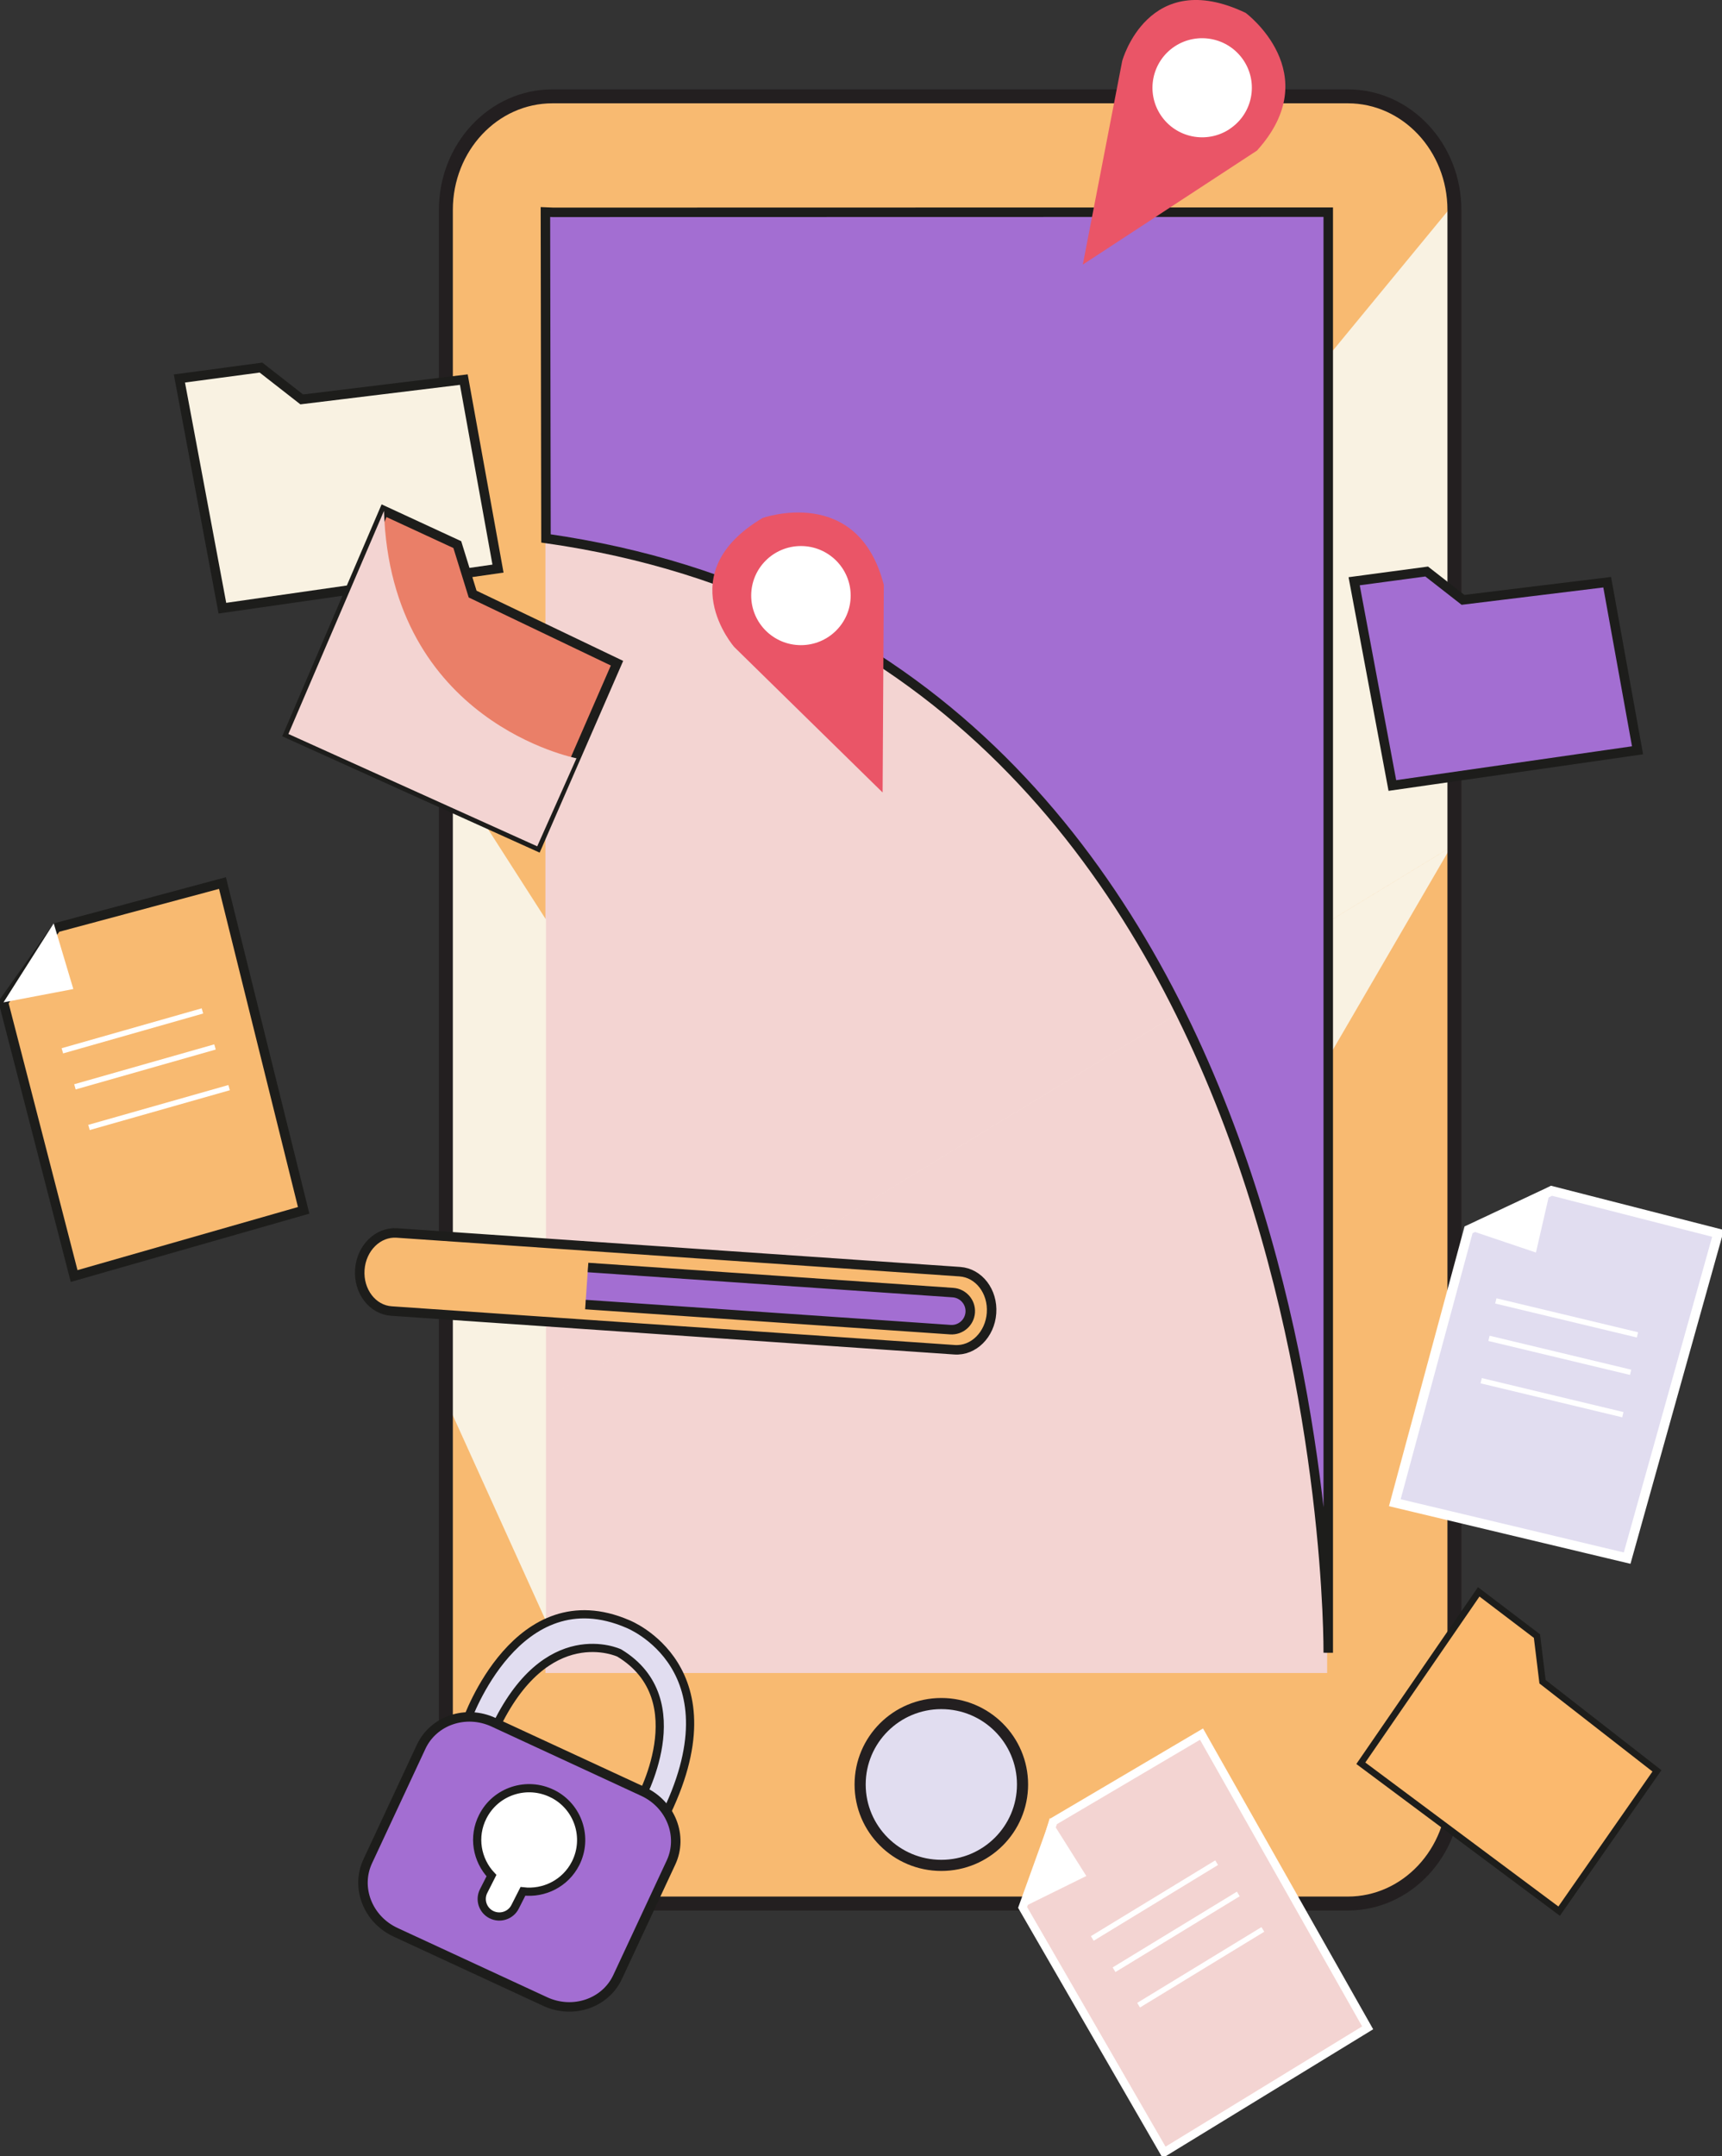 <svg width="147" height="184" viewBox="0 0 147 184" fill="none" xmlns="http://www.w3.org/2000/svg">
<rect x="0" y="0" width="147" height="184" fill="#333333" stroke="none"/>
<g clip-path="url(#clip0_4898_406)">
<path d="M124.157 152.746C124.157 158.104 120.081 162.441 115.062 162.441H47.158C42.132 162.441 38.062 158.104 38.062 152.746V17.917C38.062 12.559 42.132 8.222 47.158 8.222H115.062C120.081 8.222 124.157 12.566 124.157 17.917V152.746Z" fill="#F8BA71" stroke="#1D1D1B" stroke-width="0.81" stroke-miterlimit="10"/>
<path d="M113.292 18.1H46.56V142.768H113.292V18.1Z" fill="#F3D4D2"/>
<path d="M37.75 124.743L123.845 72.29V17.694L113.393 30.389V90.254L123.845 72.296L37.75 124.743Z" fill="#F9F2E2"/>
<path d="M46.608 138.336V78.471L38.469 65.776V120.372L46.608 138.336Z" fill="#F9F2E2"/>
<path d="M80.357 159.185C84.186 159.185 87.289 156.094 87.289 152.281C87.289 148.467 84.186 145.376 80.357 145.376C76.529 145.376 73.426 148.467 73.426 152.281C73.426 156.094 76.529 159.185 80.357 159.185Z" fill="#E1DDF0" stroke="#1D1D1B" stroke-width="0.81" stroke-miterlimit="10"/>
<path d="M80.357 159.185C84.186 159.185 87.289 156.094 87.289 152.281C87.289 148.467 84.186 145.376 80.357 145.376C76.529 145.376 73.426 148.467 73.426 152.281C73.426 156.094 76.529 159.185 80.357 159.185Z" stroke="#231F20" stroke-width="0.95" stroke-miterlimit="10"/>
<path d="M124.157 152.746C124.157 158.104 120.081 162.441 115.062 162.441H47.158C42.132 162.441 38.062 158.104 38.062 152.746V17.917C38.062 12.559 42.132 8.222 47.158 8.222H115.062C120.081 8.222 124.157 12.566 124.157 17.917V152.746Z" stroke="#231F20" stroke-width="1.19" stroke-miterlimit="10"/>
<path d="M47.212 18.12L113.387 18.106V141.039C113.387 141.039 114.14 55.562 46.608 45.948L46.56 18.093L47.212 18.12Z" fill="#A36ED2" stroke="#1D1D1B" stroke-width="0.81" stroke-miterlimit="10"/>
<path d="M39.859 146.794C39.859 146.794 44.146 134.512 53.594 138.586C53.594 138.586 63.177 142.322 56.612 155.273L54.55 153.753C54.55 153.753 59.494 145.065 52.861 141.059C52.861 141.059 46.628 138.12 42.206 147.598L39.859 146.794Z" fill="#E1DDF0" stroke="#1D1D1B" stroke-width="0.7" stroke-miterlimit="10"/>
<path d="M52.726 168.705C51.675 170.961 48.907 171.9 46.541 170.806L33.769 164.894C31.402 163.8 30.337 161.084 31.395 158.827L35.947 149.072C36.998 146.815 39.765 145.876 42.132 146.971L54.903 152.882C57.27 153.976 58.335 156.692 57.277 158.949L52.726 168.705Z" fill="#A36ED2" stroke="#1D1D1B" stroke-width="0.81" stroke-miterlimit="10"/>
<path d="M47.164 153.071C44.973 151.976 42.308 152.848 41.209 155.03C40.341 156.739 40.707 158.739 41.955 160.057L41.283 161.381C40.91 162.117 41.209 163.016 41.948 163.387C42.688 163.759 43.596 163.462 43.969 162.725L44.641 161.401C46.445 161.617 48.269 160.719 49.137 159.009C50.236 156.827 49.361 154.172 47.171 153.071H47.164Z" fill="white" stroke="#1D1D1B" stroke-width="0.7" stroke-miterlimit="10"/>
<path d="M115.598 49.602L121.79 48.772L124.889 51.19L137.199 49.684L139.79 64.027L118.86 67.033L115.598 49.602Z" fill="#A36ED2" stroke="#1D1D1B" stroke-width="0.81" stroke-miterlimit="10"/>
<path d="M126.233 135.843L131.204 139.619L131.679 143.511L141.446 151.118L133.097 163.09L116.168 150.47L126.233 135.843Z" fill="#FBB96E" stroke="#1D1D1B" stroke-width="0.56" stroke-miterlimit="10"/>
<path d="M15.315 32.3L22.28 31.368L25.759 34.084L39.595 32.395L42.512 48.522L18.984 51.9L15.315 32.3Z" fill="#F9F2E2" stroke="#1D1D1B" stroke-width="0.81" stroke-miterlimit="10"/>
<path d="M32.785 43.583L39.038 46.475L40.347 50.697L52.671 56.595L45.861 72.222L24.619 62.628L32.785 43.583Z" fill="#EA7F68" stroke="#1D1D1B" stroke-width="0.81" stroke-miterlimit="10"/>
<path d="M84.643 112.055C84.514 113.892 83.103 115.298 81.482 115.183L33.416 111.879C31.795 111.771 30.588 110.19 30.716 108.346C30.845 106.508 32.256 105.11 33.877 105.218L81.943 108.521C83.564 108.636 84.772 110.21 84.643 112.048V112.055Z" fill="#F8BA71" stroke="#1D1D1B" stroke-width="0.81" stroke-miterlimit="10"/>
<path d="M50.196 108.164L81.347 110.306C82.222 110.367 82.886 111.123 82.825 111.995C82.764 112.866 82.005 113.528 81.13 113.468L49.978 111.326" fill="#A36ED2"/>
<path d="M50.196 108.164L81.347 110.306C82.222 110.367 82.886 111.123 82.825 111.995C82.764 112.866 82.005 113.528 81.13 113.468L49.978 111.326" stroke="#1D1D1B" stroke-width="0.81" stroke-miterlimit="10"/>
<path d="M75.345 67.628L62.682 55.217C62.682 55.217 57.155 48.914 65.097 44.205C65.097 44.205 73.236 41.3 75.447 49.914L75.345 67.635V67.628Z" fill="#EA5567"/>
<path d="M72.618 50.826C72.618 53.157 70.719 55.055 68.373 55.055C66.026 55.055 64.127 53.163 64.127 50.826C64.127 48.488 66.026 46.597 68.373 46.597C70.713 46.597 72.618 48.488 72.618 50.826Z" fill="white"/>
<path d="M92.436 22.572L95.8 5.196C95.8 5.196 98.011 -2.878 106.339 1.101C106.339 1.101 113.271 6.249 107.302 12.85L92.436 22.579V22.572Z" fill="#EA5567"/>
<path d="M104.97 11.012C103.017 12.303 100.386 11.776 99.09 9.83C97.795 7.884 98.324 5.263 100.27 3.966C102.224 2.676 104.855 3.202 106.157 5.148C107.453 7.094 106.924 9.715 104.97 11.006V11.012Z" fill="white"/>
<path d="M4.816 79.16L18.991 75.356L25.922 103.286L6.328 108.893L0.299 85.538L4.816 79.16Z" fill="#F8BA71" stroke="#1D1D1B" stroke-width="0.81" stroke-miterlimit="10"/>
<path d="M5.324 89.673L17.281 86.268" stroke="white" stroke-width="0.46" stroke-miterlimit="10"/>
<path d="M6.396 92.747L18.354 89.342" stroke="white" stroke-width="0.46" stroke-miterlimit="10"/>
<path d="M7.596 96.213L19.56 92.814" stroke="white" stroke-width="0.46" stroke-miterlimit="10"/>
<path d="M4.585 78.795L6.26 84.402L0.299 85.537L4.585 78.795Z" fill="white"/>
<path d="M132.452 101.617L146.661 105.252L138.902 132.965L119.07 128.236L125.364 104.948L132.452 101.617Z" fill="#E1DDF0" stroke="white" stroke-width="0.81" stroke-miterlimit="10"/>
<path d="M127.691 111.015L139.784 113.913" stroke="white" stroke-width="0.46" stroke-miterlimit="10"/>
<path d="M127.107 114.21L139.2 117.108" stroke="white" stroke-width="0.46" stroke-miterlimit="10"/>
<path d="M126.443 117.825L138.536 120.724" stroke="white" stroke-width="0.46" stroke-miterlimit="10"/>
<path d="M132.426 101.185L131.117 106.887L125.365 104.948L132.426 101.185Z" fill="white"/>
<path d="M89.94 155.429L102.569 147.983L116.751 173.048L99.374 183.675L87.295 162.772L89.94 155.429Z" fill="#F3D4D2" stroke="white" stroke-width="0.7" stroke-miterlimit="10"/>
<path d="M93.244 165.421L103.858 158.955" stroke="white" stroke-width="0.46" stroke-miterlimit="10"/>
<path d="M95.102 168.09L105.709 161.624" stroke="white" stroke-width="0.46" stroke-miterlimit="10"/>
<path d="M97.197 171.116L107.805 164.65" stroke="white" stroke-width="0.46" stroke-miterlimit="10"/>
<path d="M89.615 155.139L92.734 160.091L87.295 162.773L89.615 155.139Z" fill="white"/>
<path d="M32.785 43.583L24.619 62.635L45.861 72.222L49.212 64.709C49.212 64.709 33.334 61.669 32.778 43.583H32.785Z" fill="#F3D4D2"/>
</g>
<defs>
<clipPath id="clip0_4898_406">
<rect width="147" height="184" fill="white"/>
</clipPath>
</defs>
</svg>
